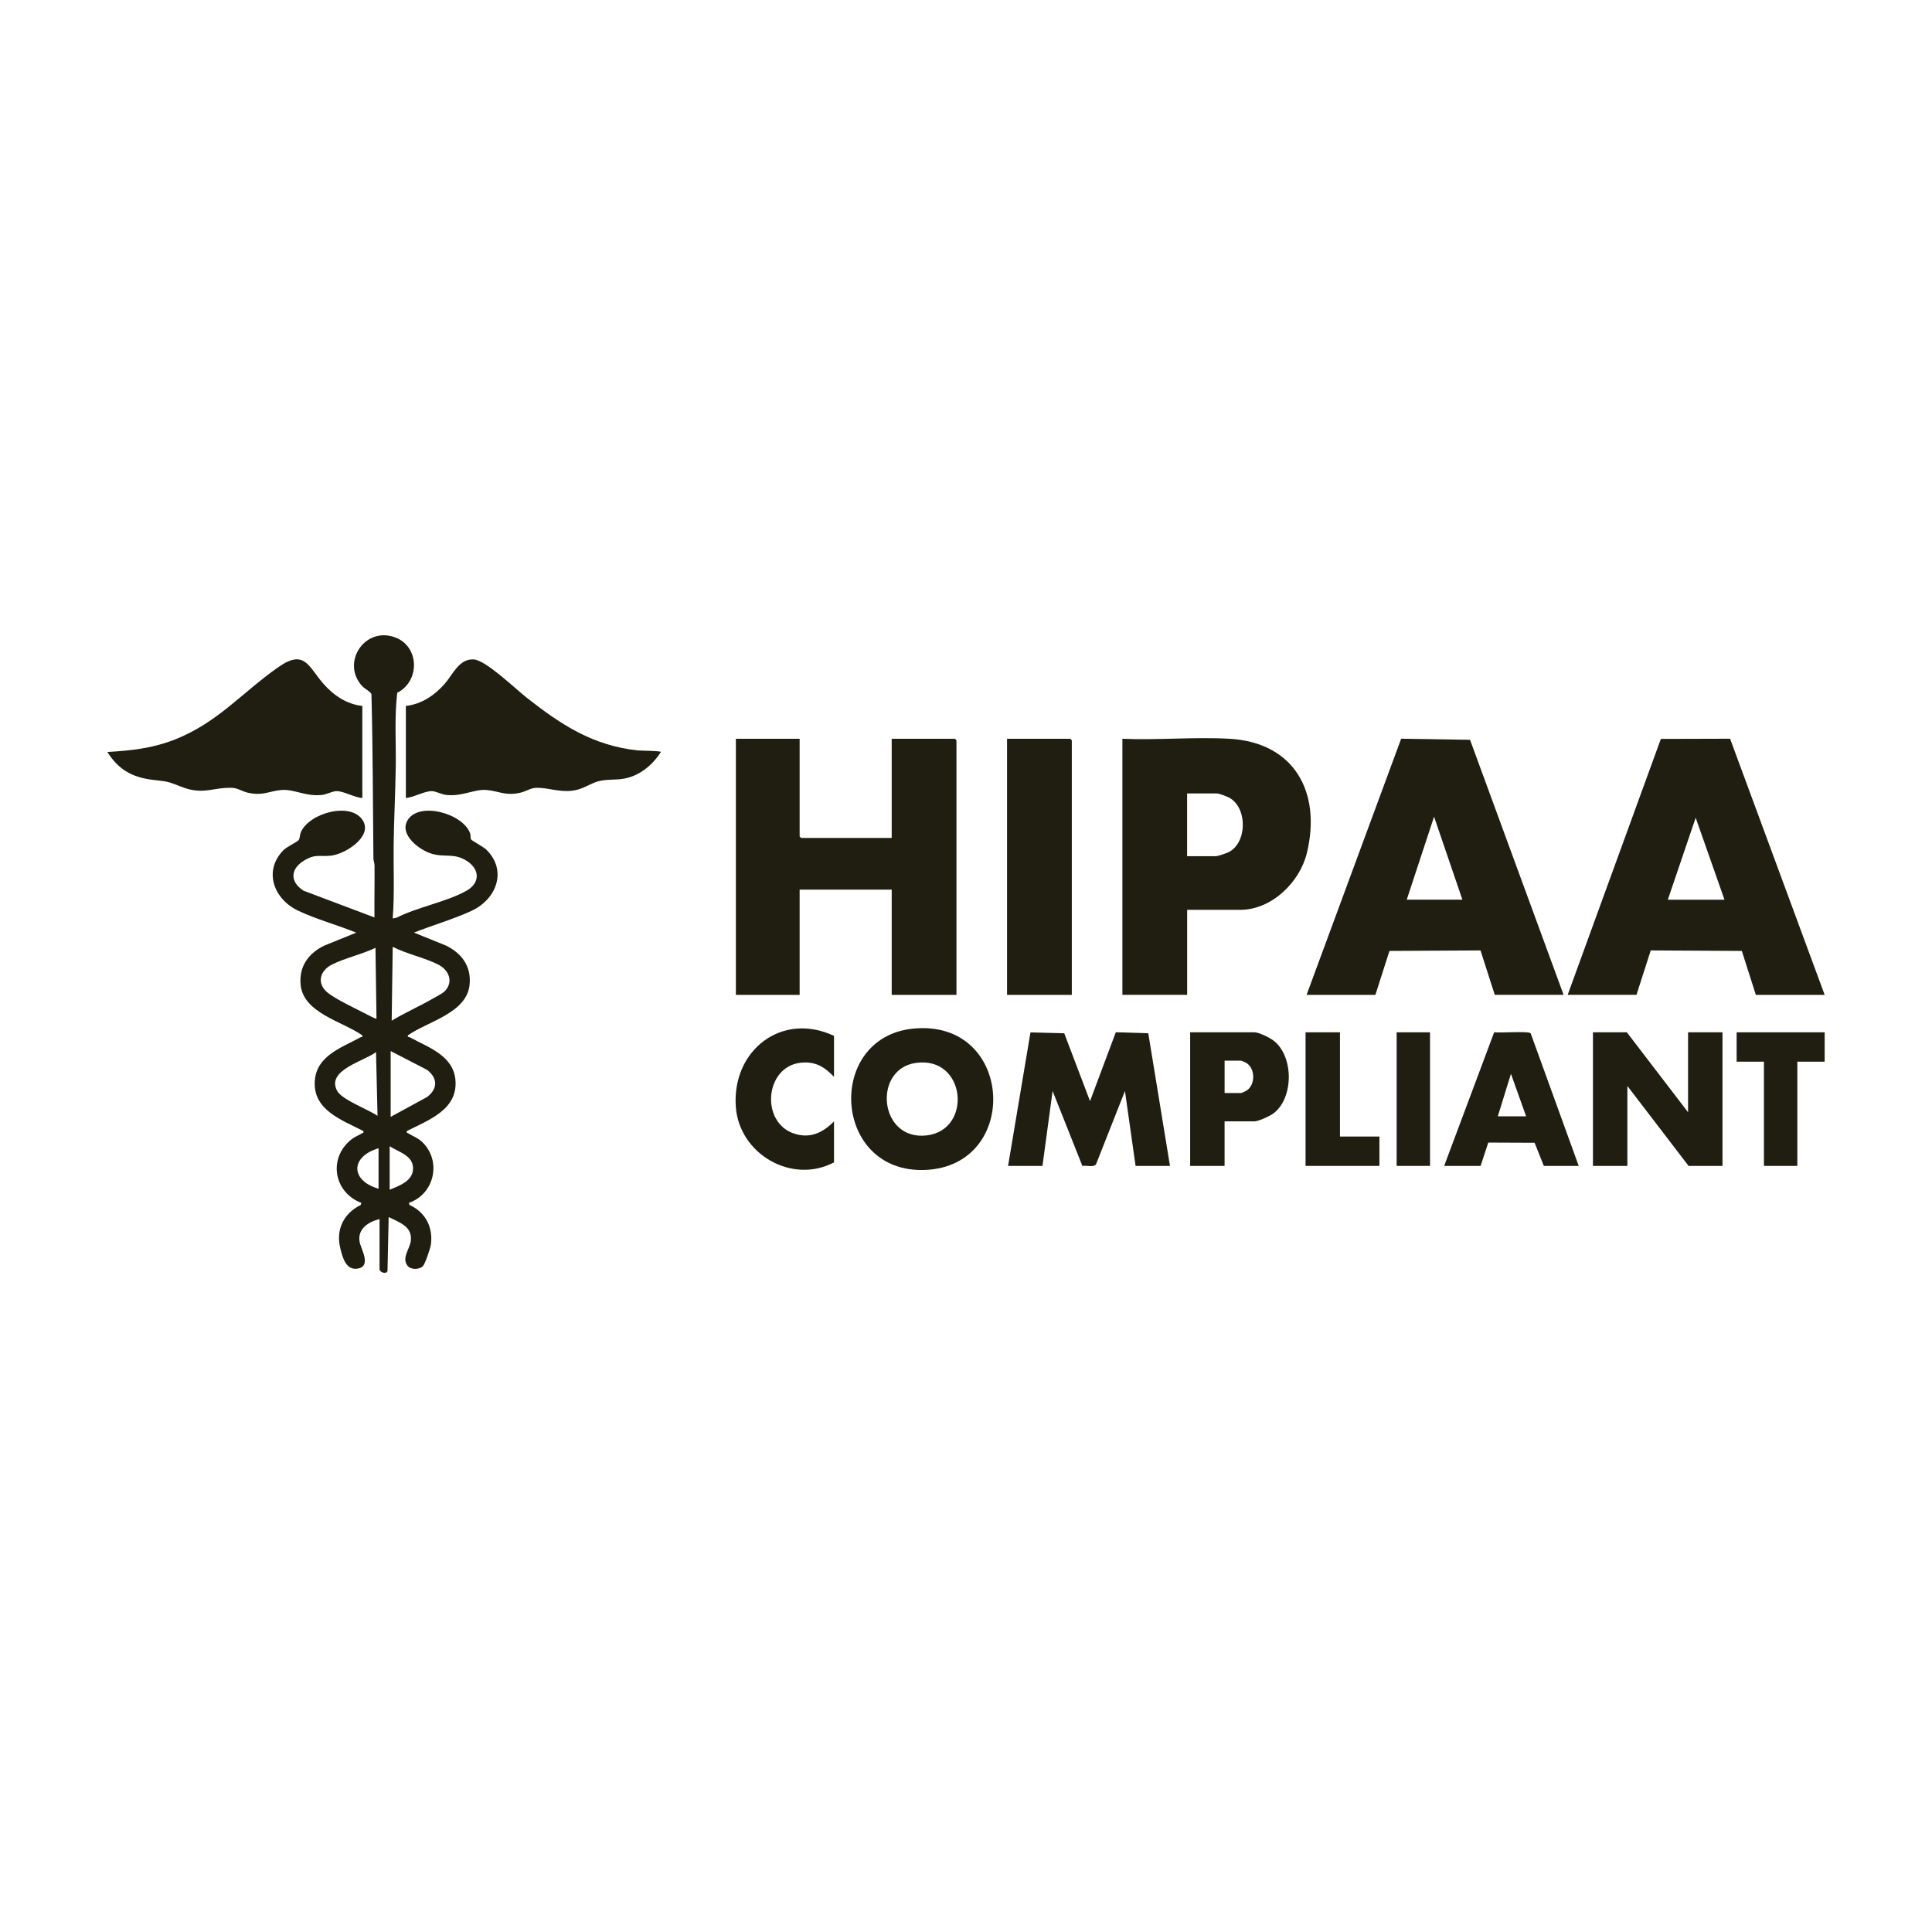 <svg width="81" height="80" viewBox="0 0 81 80" fill="none" xmlns="http://www.w3.org/2000/svg">
<path d="M33.525 30.975V35.07L33.588 35.133H37.385V30.975H40.036L40.1 31.039V41.711H37.385V37.298H33.525V41.711H30.852V30.975H33.525Z" fill="#201E10"/>
<path d="M65.554 41.71H62.669L62.071 39.848L58.253 39.869L57.664 41.711H54.779L58.744 30.972L61.632 31.017L65.555 41.711L65.554 41.71ZM61.312 37.721L60.124 34.241L58.978 37.721H61.312H61.312Z" fill="#201E10"/>
<path d="M65.725 41.711L69.632 30.98L72.535 30.972L76.5 41.711H73.615L73.027 39.869L69.208 39.848L68.61 41.71H65.725L65.725 41.711ZM69.924 37.722H72.3L71.092 34.284L69.924 37.722Z" fill="#201E10"/>
<path d="M47.057 30.974C48.529 31.037 50.069 30.892 51.534 30.973C54.255 31.123 55.41 33.203 54.792 35.763C54.496 36.987 53.315 38.146 51.999 38.146H49.772V41.71H47.057V30.974ZM49.772 35.897H50.981C51.047 35.897 51.417 35.774 51.497 35.735C52.282 35.353 52.307 33.924 51.582 33.471C51.481 33.407 51.125 33.267 51.022 33.267H49.77V35.897H49.772Z" fill="#201E10"/>
<path d="M44.936 41.711H42.221V30.975H44.873L44.936 31.039V41.711Z" fill="#201E10"/>
<path d="M42.264 48.882L43.203 43.286L44.619 43.322L45.7 46.166L46.781 43.278L48.142 43.321L49.052 48.882H47.61L47.164 45.742L45.951 48.815C45.851 48.956 45.533 48.849 45.38 48.885L44.131 45.742L43.706 48.882H42.264Z" fill="#201E10"/>
<path d="M68.206 43.281L70.773 46.633V43.281H72.216V48.882H70.794L68.228 45.53V48.882H66.785V43.281H68.206Z" fill="#201E10"/>
<path d="M38.308 43.124C42.513 42.729 42.809 48.874 38.804 49.051C34.888 49.224 34.591 43.472 38.308 43.124ZM38.391 44.565C36.582 44.829 36.849 47.827 38.842 47.605C40.792 47.387 40.504 44.257 38.391 44.565Z" fill="#201E10"/>
<path d="M66.19 48.883H64.726L64.339 47.912L62.397 47.904L62.074 48.883H60.547L62.644 43.278C62.87 43.317 64.087 43.218 64.174 43.323L66.189 48.883H66.19ZM63.983 46.803L63.347 45.021L62.796 46.803H63.983Z" fill="#201E10"/>
<path d="M51.341 47.015V48.882H49.898V43.281H52.593C52.782 43.281 53.232 43.506 53.391 43.627C54.244 44.276 54.248 46.026 53.398 46.675C53.254 46.786 52.761 47.015 52.592 47.015H51.34H51.341ZM51.341 45.827H52.041C52.058 45.827 52.241 45.74 52.272 45.719C52.641 45.468 52.631 44.792 52.247 44.561C52.219 44.544 52.053 44.469 52.042 44.469H51.342V45.827H51.341Z" fill="#201E10"/>
<path d="M34.966 45.148C34.571 44.733 34.19 44.496 33.588 44.554C32.056 44.704 31.863 47.085 33.321 47.536C33.986 47.743 34.507 47.481 34.966 47.015V48.734C33.193 49.669 30.988 48.379 30.849 46.402C30.682 44.037 32.777 42.402 34.966 43.43V45.149V45.148Z" fill="#201E10"/>
<path d="M76.5 43.281V44.512H75.354V48.882H73.954V44.512H72.809V43.281H76.5Z" fill="#201E10"/>
<path d="M56.179 43.281V47.651H57.833V48.882H54.736V43.281H56.179Z" fill="#201E10"/>
<path d="M59.955 43.281H58.555V48.882H59.955V43.281Z" fill="#201E10"/>
<path d="M15.913 51.111C15.455 51.225 14.989 51.507 15.075 52.056C15.123 52.362 15.614 53.118 14.959 53.192C14.498 53.243 14.363 52.714 14.271 52.351C14.069 51.558 14.403 50.876 15.123 50.52L15.149 50.433C13.987 49.989 13.743 48.544 14.747 47.76C14.893 47.647 15.042 47.603 15.179 47.514C15.22 47.487 15.255 47.518 15.233 47.42C14.343 46.959 13.114 46.547 13.198 45.319C13.269 44.262 14.32 43.925 15.107 43.494C15.155 43.468 15.211 43.496 15.191 43.41C14.366 42.825 12.718 42.478 12.604 41.288C12.53 40.523 12.929 39.971 13.593 39.647L14.936 39.103C14.151 38.784 13.25 38.539 12.49 38.177C11.482 37.696 11.029 36.515 11.883 35.645C12.023 35.502 12.469 35.295 12.521 35.223C12.576 35.146 12.568 34.998 12.614 34.891C12.96 34.085 14.712 33.601 15.21 34.394C15.638 35.075 14.475 35.804 13.892 35.873C13.392 35.931 13.232 35.783 12.744 36.083C12.164 36.438 12.153 36.977 12.727 37.344L15.7 38.465C15.692 37.737 15.71 37.007 15.702 36.278C15.7 36.178 15.657 36.085 15.656 35.985C15.631 33.69 15.633 31.399 15.573 29.108C15.555 29.012 15.291 28.879 15.189 28.77C14.283 27.794 15.284 26.253 16.56 26.721C17.592 27.098 17.617 28.561 16.654 29.045C16.532 30.076 16.608 31.126 16.592 32.166C16.576 33.245 16.517 34.35 16.504 35.429C16.492 36.455 16.545 37.486 16.464 38.507L16.625 38.478C17.485 38.033 18.75 37.808 19.563 37.342C20.139 37.014 20.117 36.445 19.574 36.097C19.03 35.748 18.662 35.962 18.095 35.793C17.584 35.641 16.704 34.98 17.1 34.37C17.601 33.597 19.416 34.112 19.711 34.941C19.74 35.024 19.713 35.126 19.752 35.197C19.778 35.243 20.27 35.506 20.388 35.621C21.282 36.498 20.814 37.704 19.772 38.187C19.011 38.54 18.138 38.789 17.356 39.101L18.699 39.645C19.365 39.969 19.764 40.521 19.688 41.285C19.569 42.48 17.931 42.823 17.101 43.408C17.081 43.495 17.136 43.465 17.185 43.492C17.952 43.913 19.002 44.249 19.094 45.276C19.206 46.523 17.965 46.96 17.059 47.419C17.038 47.518 17.072 47.487 17.113 47.514C17.316 47.644 17.535 47.713 17.722 47.9C18.525 48.703 18.203 50.07 17.143 50.431L17.169 50.519C17.836 50.82 18.164 51.455 18.065 52.181C18.045 52.333 17.823 52.986 17.734 53.08C17.582 53.24 17.217 53.244 17.08 53.061C16.834 52.733 17.185 52.359 17.224 52.019C17.295 51.411 16.725 51.248 16.295 51.025L16.246 53.289C16.198 53.439 15.913 53.346 15.913 53.211V51.11V51.111ZM18.655 41.549C19.028 41.151 18.81 40.661 18.372 40.44C17.793 40.148 17.052 39.998 16.464 39.696L16.422 42.794C16.979 42.456 17.584 42.194 18.147 41.868C18.285 41.788 18.558 41.653 18.655 41.549ZM15.785 42.709L15.742 39.739C15.179 40.012 14.47 40.162 13.919 40.44C13.402 40.701 13.262 41.24 13.748 41.628C14.1 41.909 14.926 42.292 15.36 42.519C15.418 42.549 15.762 42.734 15.785 42.709H15.785ZM16.379 46.825L17.904 45.995C18.358 45.648 18.357 45.202 17.904 44.855L16.379 44.067V46.825ZM15.828 46.783L15.765 44.11C15.278 44.489 13.656 44.867 14.137 45.738C14.347 46.117 15.446 46.517 15.828 46.783ZM16.337 49.881C16.75 49.712 17.33 49.508 17.317 48.968C17.303 48.43 16.702 48.301 16.337 48.056V49.88V49.881ZM15.871 48.141C14.692 48.493 14.679 49.493 15.871 49.839V48.141Z" fill="#201E10"/>
<path d="M15.191 29.597V33.458C14.866 33.439 14.415 33.169 14.11 33.169C13.943 33.169 13.699 33.305 13.511 33.327C12.807 33.409 12.321 33.068 11.781 33.124C11.241 33.179 11.016 33.374 10.389 33.235C10.17 33.186 9.964 33.041 9.74 33.032C8.927 32.998 8.525 33.353 7.587 32.981C6.972 32.739 7.048 32.776 6.389 32.694C5.532 32.587 4.966 32.263 4.5 31.528C5.454 31.473 6.336 31.382 7.238 31.041C9.1 30.337 10.134 29.042 11.674 27.967C12.775 27.198 12.931 27.951 13.557 28.665C13.985 29.152 14.53 29.526 15.191 29.597V29.597Z" fill="#201E10"/>
<path d="M17.016 29.597C17.674 29.525 18.224 29.151 18.649 28.664C18.984 28.281 19.254 27.598 19.874 27.649C20.38 27.69 21.622 28.892 22.087 29.256C23.532 30.392 24.864 31.266 26.753 31.464C26.833 31.472 27.709 31.48 27.708 31.528C27.362 32.069 26.834 32.514 26.189 32.641C25.77 32.723 25.352 32.643 24.949 32.801C24.589 32.942 24.38 33.113 23.947 33.156C23.41 33.211 22.93 33.012 22.466 33.031C22.243 33.04 22.038 33.186 21.819 33.234C21.189 33.374 20.971 33.183 20.426 33.124C19.895 33.066 19.396 33.409 18.696 33.327C18.509 33.305 18.264 33.169 18.097 33.169C17.795 33.169 17.334 33.432 17.016 33.458V29.597Z" fill="#201E10"/>
</svg>
